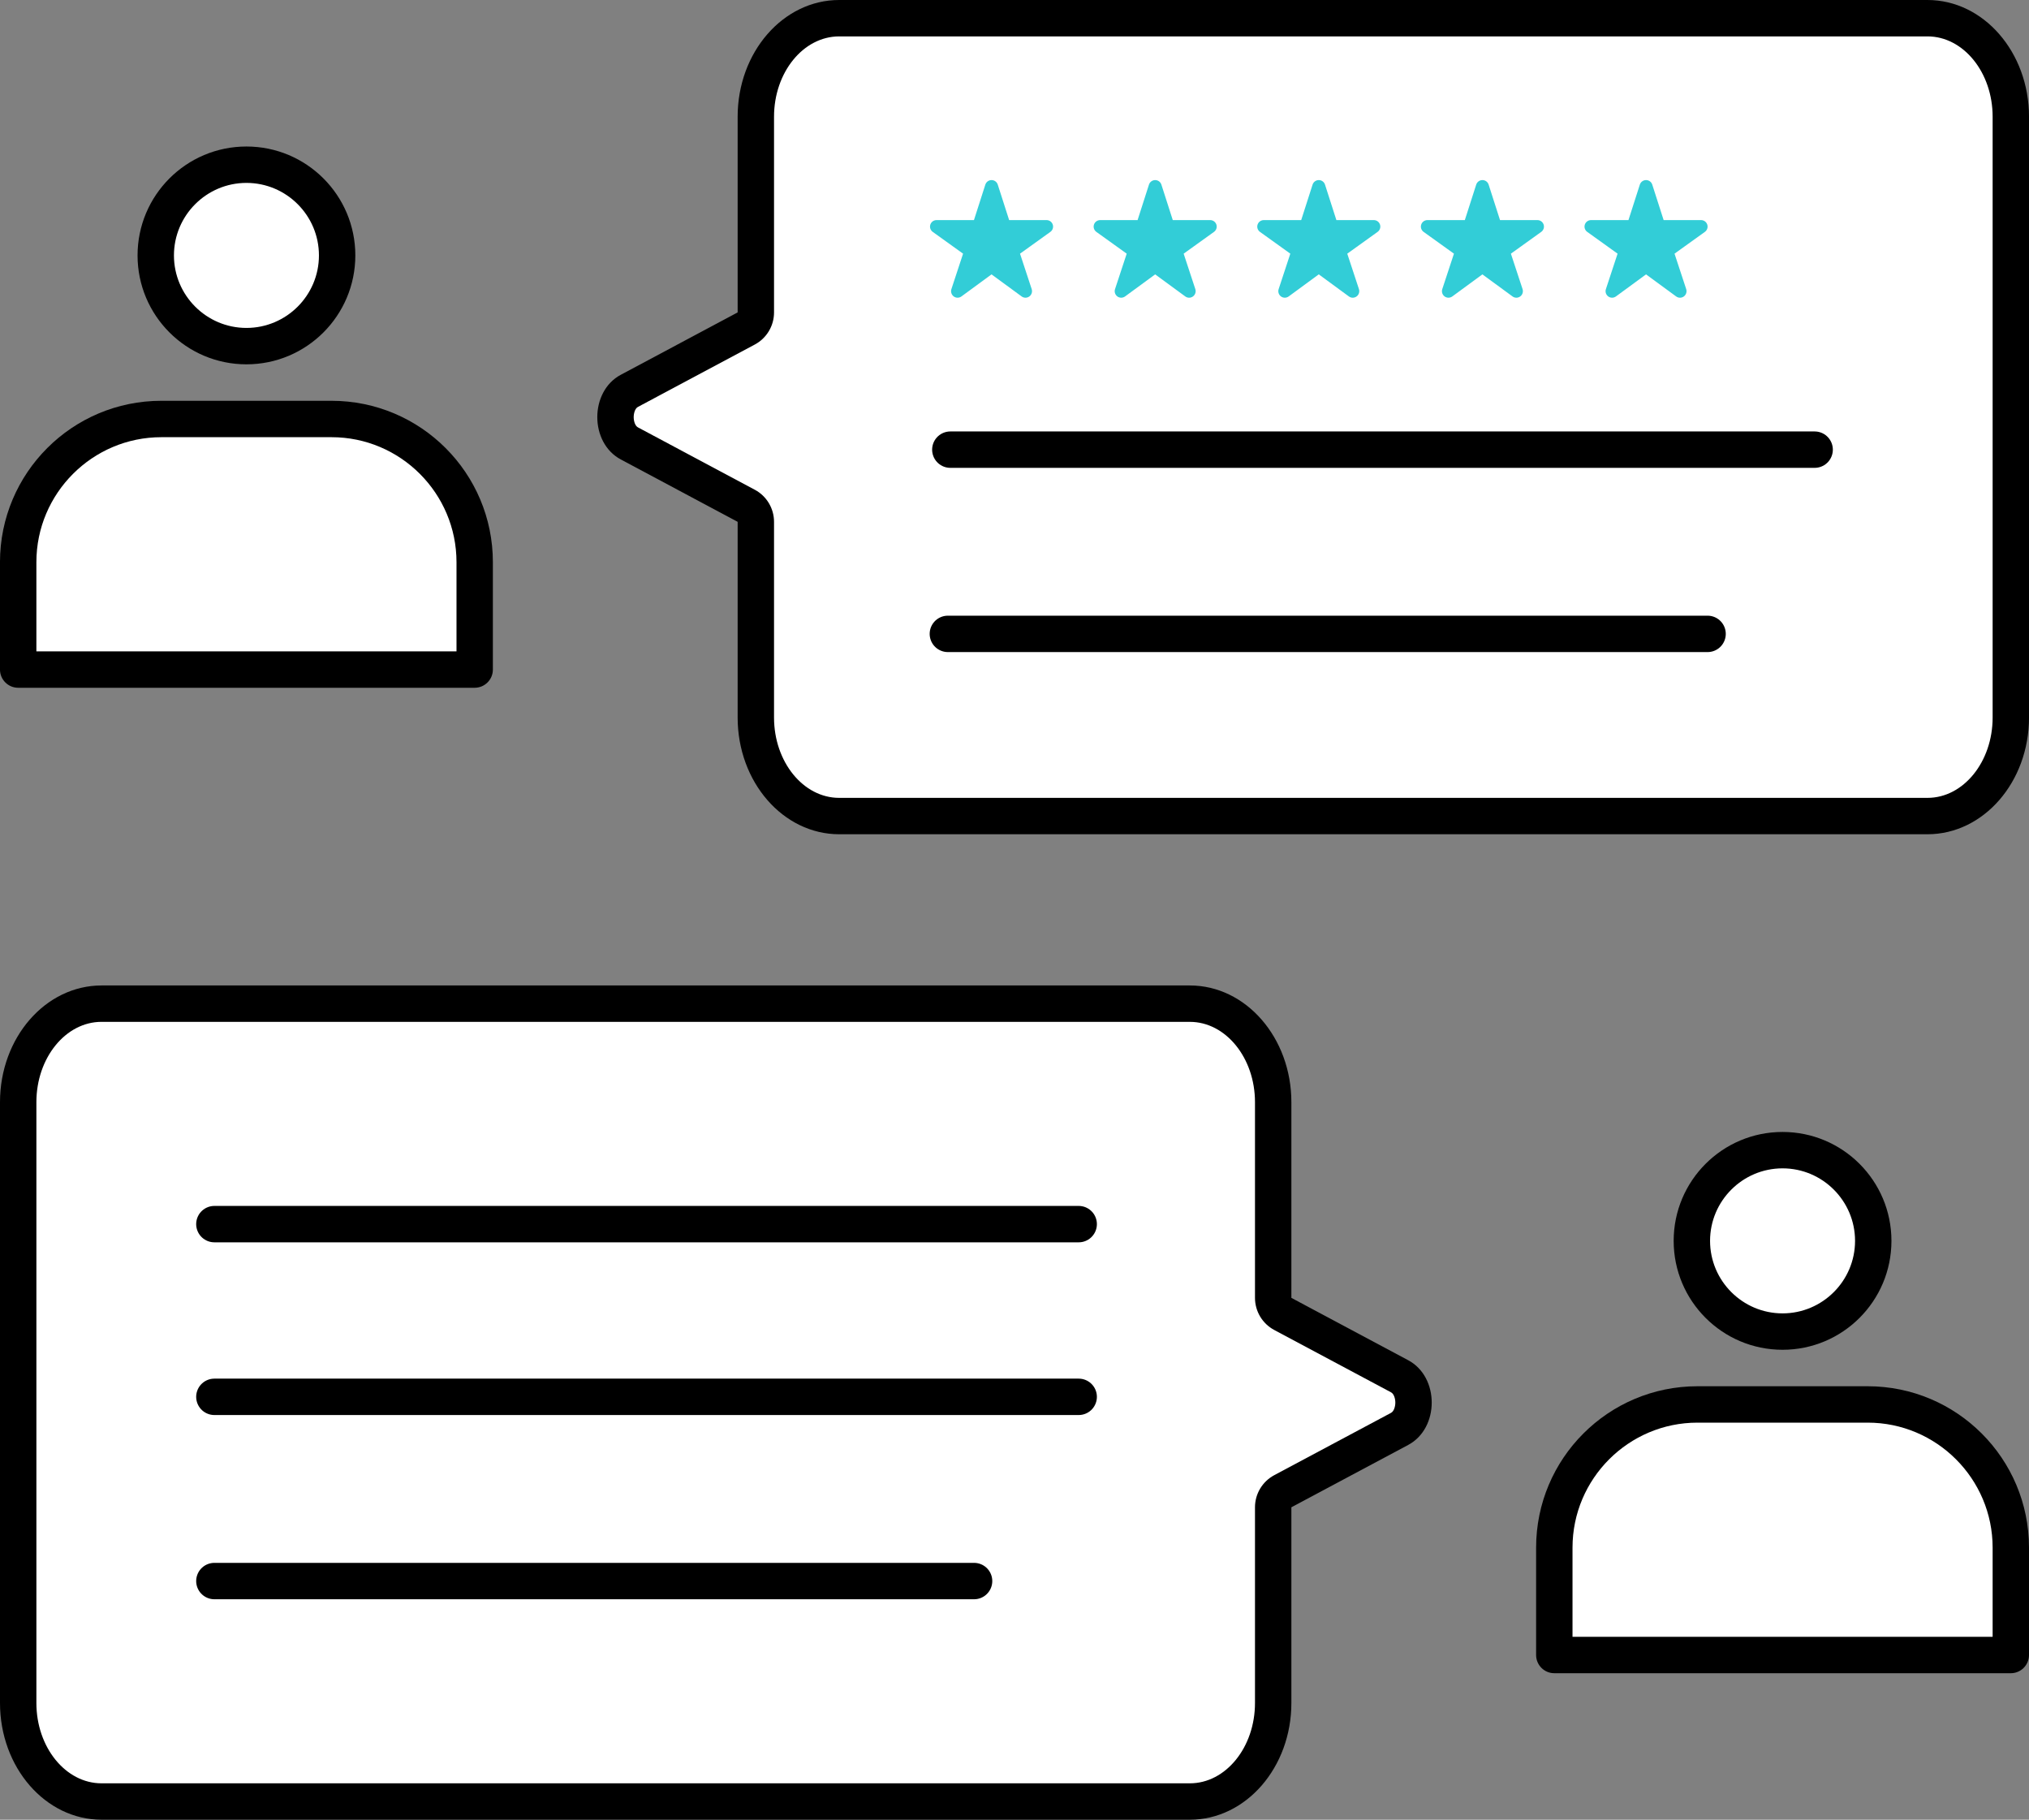 <?xml version="1.0" encoding="UTF-8"?>
<svg id="google" xmlns="http://www.w3.org/2000/svg" width="111.525" height="100" version="1.1" viewBox="0 0 111.525 100">
  <rect x="0" y="0" width="111.525" height="100" fill="#808080" stroke="none"/>
  <!-- Generator: Adobe Illustrator 29.0.0, SVG Export Plug-In . SVG Version: 2.1.0 Build 186)  -->
  <defs>
    <style>
      .st0 {
        fill: #fff;
      }

      .st1 {
        fill: none;
      }

      .st1, .st2 {
        stroke: #000;
        stroke-linecap: round;
        stroke-linejoin: round;
        stroke-width: 2px;
      }

      .st3 {
        display: none;
      }

      .st4, .st2 {
        fill: #32cdd7;
      }
    </style>
  </defs>
  <g id="_x30_1" class="st3">
    <g>
      <g>
        <path class="st0" d="M55.761,79.174c-14.189,0-25.732-11.604-25.732-25.868s11.543-25.869,25.732-25.869,25.732,11.604,25.732,25.869-11.544,25.868-25.732,25.868Z"/>
        <path d="M55.761,28.437c13.638,0,24.732,11.156,24.732,24.869s-11.095,24.869-24.732,24.869-24.732-11.156-24.732-24.869,11.095-24.869,24.732-24.869M55.761,26.437c-14.764,0-26.732,12.03-26.732,26.869s11.969,26.869,26.732,26.869,26.732-12.03,26.732-26.869-11.969-26.869-26.732-26.869h0Z"/>
      </g>
      <line class="st1" x1="40.785" y1="37.696" x2="41.79" y2="38.706"/>
      <line class="st1" x1="34.261" y1="53.306" x2="35.682" y2="53.306"/>
      <line class="st1" x1="40.213" y1="68.239" x2="41.217" y2="67.229"/>
      <line class="st1" x1="55.761" y1="74.915" x2="55.761" y2="73.487"/>
      <line class="st1" x1="70.618" y1="68.933" x2="69.613" y2="67.923"/>
      <line class="st1" x1="77.26" y1="53.306" x2="75.839" y2="53.306"/>
      <line class="st1" x1="71.309" y1="38.373" x2="70.304" y2="39.383"/>
      <line class="st1" x1="55.761" y1="31.697" x2="55.761" y2="33.125"/>
    </g>
    <path class="st2" d="M93.047,26.252l-5.482,3.707c4.568,6.426,7.255,14.295,7.255,22.795,0,21.681-17.487,39.257-39.058,39.257s-39.058-17.576-39.058-39.257S34.191,13.497,55.763,13.497v5.387l11.638-8.942L55.763,1v5.952C30.473,6.952,9.972,27.558,9.972,52.976s20.501,46.024,45.791,46.024,45.79-20.606,45.79-46.024c0-9.965-3.151-19.19-8.506-26.724Z"/>
  </g>
  <g id="_x30_2" class="st3">
    <g>
      <polygon class="st0" points="1.86 98.5 12.959 59.594 98.875 59.594 109.676 98.5 1.86 98.5"/>
      <path d="M98.114,60.594l10.246,36.906H3.185l10.529-36.906h84.4M99.634,58.594H12.204L.535,99.5h110.456l-11.357-40.906h0Z"/>
    </g>
    <g>
      <path class="st4" d="M56.076,78.638c-.216,0-.753-.061-1.078-.626-5.41-9.417-23.062-41.024-23.062-52.373,0-13.311,10.829-24.139,24.139-24.139s24.139,10.829,24.139,24.139c0,11.347-17.651,42.955-23.061,52.373-.324.565-.862.626-1.078.626ZM56.076,13.322c-6.243,0-11.323,5.08-11.323,11.323s5.08,11.323,11.323,11.323,11.322-5.08,11.322-11.323-5.079-11.323-11.322-11.323Z"/>
      <path d="M56.076,2.5c12.759,0,23.139,10.38,23.139,23.139,0,11.101-17.55,42.512-22.928,51.874-.02.034-.071.124-.211.124s-.191-.09-.211-.124c-5.379-9.362-22.928-40.773-22.928-51.874,0-12.759,10.38-23.139,23.139-23.139M56.076,36.967c6.795,0,12.323-5.528,12.323-12.323s-5.528-12.323-12.323-12.323-12.323,5.528-12.323,12.323,5.528,12.323,12.323,12.323M56.076.5c-13.884,0-25.139,11.255-25.139,25.139,0,11.516,17.294,42.601,23.194,52.871.432.752,1.188,1.128,1.945,1.128s1.513-.376,1.945-1.128c5.9-10.27,23.194-41.355,23.194-52.871C81.215,11.755,69.96.5,56.076.5h0ZM56.076,34.967c-5.701,0-10.323-4.622-10.323-10.323s4.622-10.323,10.323-10.323,10.323,4.622,10.323,10.323-4.622,10.323-10.323,10.323h0Z"/>
    </g>
  </g>
  <g id="_x30_3">
    <g>
      <g>
        <path class="st0" d="M13.546,19.021c-2.749,0-4.985-2.236-4.985-4.985s2.236-4.985,4.985-4.985,4.985,2.236,4.985,4.985-2.236,4.985-4.985,4.985Z"/>
        <path d="M13.546,10.051c2.197,0,3.985,1.788,3.985,3.985s-1.788,3.985-3.985,3.985-3.985-1.788-3.985-3.985,1.788-3.985,3.985-3.985M13.546,8.051c-3.305,0-5.985,2.68-5.985,5.985s2.68,5.985,5.985,5.985,5.985-2.68,5.985-5.985-2.68-5.985-5.985-5.985h0Z"/>
      </g>
      <g>
        <path class="st0" d="M1,36.794v-5.9c0-4.339,3.53-7.869,7.87-7.869h9.353c4.339,0,7.87,3.53,7.87,7.869v5.9H1Z"/>
        <path d="M18.222,24.025c3.788,0,6.87,3.082,6.87,6.87v4.9H2v-4.9c0-3.788,3.082-6.87,6.87-6.87h9.353M18.222,22.025h-9.353c-4.899,0-8.87,3.971-8.87,8.87v5.9c0,.552.448,1,1,1h25.092c.552,0,1-.448,1-1v-5.9c0-4.899-3.971-8.87-8.87-8.87h0Z"/>
      </g>
    </g>
    <g>
      <path class="st0" d="M46.125,44.846c-2.525,0-4.58-2.429-4.58-5.414v-10.754c0-.369-.204-.708-.529-.882l-6.422-3.428c-.562-.3-.763-.943-.763-1.444s.201-1.145.763-1.445l6.422-3.427c.326-.174.529-.513.529-.882V6.414c0-2.985,2.055-5.414,4.58-5.414h59.82c2.525,0,4.58,2.429,4.58,5.414v33.018c0,2.985-2.055,5.414-4.58,5.414h-59.82Z"/>
      <path d="M105.946,2c1.974,0,3.58,1.98,3.58,4.414v33.018c0,2.434-1.606,4.414-3.58,4.414h-59.821c-1.974,0-3.58-1.98-3.58-4.414v-10.755c0-.738-.407-1.417-1.058-1.764l-6.422-3.427c-.161-.086-.234-.352-.234-.563s.073-.477.234-.562l6.422-3.427c.651-.348,1.058-1.026,1.058-1.764V6.414c0-2.434,1.606-4.414,3.58-4.414h59.821M105.946,0h-59.821c-3.082,0-5.58,2.872-5.58,6.414v10.754l-6.422,3.427c-1.723.919-1.723,3.735,0,4.654l6.422,3.427v10.755c0,3.542,2.498,6.414,5.58,6.414h59.821c3.082,0,5.58-2.872,5.58-6.414V6.414c0-3.542-2.498-6.414-5.58-6.414h0Z"/>
    </g>
    <g>
      <g>
        <path class="st0" d="M97.979,73.175c-2.748,0-4.984-2.236-4.984-4.984s2.236-4.985,4.984-4.985,4.985,2.236,4.985,4.985-2.236,4.984-4.985,4.984Z"/>
        <path d="M97.979,64.205c2.197,0,3.985,1.788,3.985,3.985s-1.788,3.985-3.985,3.985-3.985-1.788-3.985-3.985,1.788-3.985,3.985-3.985M97.979,62.205c-3.305,0-5.985,2.68-5.985,5.985s2.68,5.985,5.985,5.985,5.985-2.68,5.985-5.985-2.68-5.985-5.985-5.985h0Z"/>
      </g>
      <g>
        <path class="st0" d="M85.433,90.949v-5.899c0-4.34,3.53-7.87,7.87-7.87h9.353c4.339,0,7.869,3.53,7.869,7.87v5.899h-25.092Z"/>
        <path d="M102.656,78.179c3.788,0,6.87,3.082,6.87,6.87v4.9h-23.092v-4.9c0-3.788,3.082-6.87,6.87-6.87h9.353M102.656,76.179h-9.353c-4.899,0-8.87,3.971-8.87,8.87v5.9c0,.552.448,1,1,1h25.092c.552,0,1-.448,1-1v-5.9c0-4.899-3.971-8.87-8.87-8.87h0Z"/>
      </g>
    </g>
    <g>
      <path class="st0" d="M5.58,99c-2.525,0-4.58-2.429-4.58-5.414v-33.018c0-2.985,2.055-5.414,4.58-5.414h59.821c2.525,0,4.579,2.429,4.579,5.414v10.754c0,.369.203.708.529.882l6.423,3.428c.562.301.763.943.763,1.444s-.2,1.146-.763,1.446l-6.423,3.427c-.326.174-.529.513-.529.882v10.755c0,2.985-2.054,5.414-4.579,5.414H5.58Z"/>
      <path d="M65.401,56.155c1.974,0,3.58,1.98,3.58,4.414v10.754c0,.738.407,1.417,1.058,1.764l6.422,3.427c.161.086.234.352.234.563s-.073.477-.234.563l-6.422,3.427c-.651.348-1.058,1.026-1.058,1.764v10.755c0,2.434-1.606,4.414-3.58,4.414H5.58c-1.974,0-3.58-1.98-3.58-4.414v-33.018c0-2.434,1.606-4.414,3.58-4.414h59.821M65.401,54.155H5.58C2.498,54.155,0,57.026,0,60.568v33.018C0,97.128,2.498,100,5.58,100h59.821c3.082,0,5.58-2.872,5.58-6.414v-10.755l6.422-3.427c1.723-.919,1.723-3.735,0-4.654l-6.422-3.427v-10.754c0-3.542-2.498-6.414-5.58-6.414h0Z"/>
    </g>
    <line class="st1" x1="59.291" y1="67.27" x2="11.783" y2="67.27"/>
    <line class="st1" x1="59.291" y1="76.761" x2="11.783" y2="76.761"/>
    <line class="st1" x1="53.541" y1="86.885" x2="11.783" y2="86.885"/>
    <g>
      <line class="st1" x1="52.235" y1="24.71" x2="99.743" y2="24.71"/>
      <line class="st1" x1="52.1" y1="34.834" x2="93.858" y2="34.834"/>
      <g>
        <path class="st4" d="M57.866,12.343c-.048-.148-.185-.248-.341-.248h-2.057l-.626-1.951c-.048-.148-.185-.248-.341-.248s-.293.101-.341.248l-.626,1.951h-2.057c-.155,0-.293.1-.341.248-.048.148.006.31.132.4l1.668,1.197-.642,1.949c-.049.148.004.31.129.402.126.092.296.091.422,0l1.655-1.213,1.656,1.213c.126.092.296.092.422,0,.126-.092.178-.254.13-.402l-.642-1.949,1.668-1.197c.126-.091.18-.252.132-.4Z"/>
        <path class="st4" d="M66.86,12.343c-.048-.148-.185-.248-.341-.248h-2.057l-.626-1.951c-.048-.148-.185-.248-.341-.248s-.293.101-.341.248l-.626,1.951h-2.057c-.155,0-.293.1-.341.248-.048.148.006.31.132.4l1.668,1.197-.642,1.949c-.049.148.004.31.129.402.126.092.296.091.422,0l1.655-1.213,1.656,1.213c.126.092.296.092.422,0,.126-.092.178-.254.13-.402l-.642-1.949,1.668-1.197c.126-.091.18-.252.132-.4Z"/>
        <path class="st4" d="M75.853,12.343c-.048-.148-.185-.248-.341-.248h-2.057l-.626-1.951c-.048-.148-.185-.248-.341-.248s-.293.101-.341.248l-.626,1.951h-2.057c-.155,0-.293.1-.341.248-.048.148.006.31.132.4l1.668,1.197-.642,1.949c-.049.148.004.31.129.402.126.092.296.091.422,0l1.655-1.213,1.656,1.213c.126.092.296.092.422,0,.126-.092.178-.254.13-.402l-.642-1.949,1.668-1.197c.126-.091.18-.252.132-.4Z"/>
        <path class="st4" d="M84.847,12.343c-.048-.148-.185-.248-.341-.248h-2.057l-.626-1.951c-.048-.148-.185-.248-.341-.248s-.293.101-.341.248l-.626,1.951h-2.057c-.155,0-.293.1-.341.248-.048.148.006.31.132.4l1.668,1.197-.642,1.949c-.049.148.004.31.129.402.126.092.296.091.422,0l1.655-1.213,1.656,1.213c.126.092.296.092.422,0,.126-.092.178-.254.13-.402l-.642-1.949,1.668-1.197c.126-.091.18-.252.132-.4Z"/>
        <path class="st4" d="M93.841,12.343c-.048-.148-.185-.248-.341-.248h-2.057l-.626-1.951c-.048-.148-.185-.248-.341-.248s-.293.101-.341.248l-.626,1.951h-2.057c-.155,0-.293.1-.341.248-.048.148.006.31.132.4l1.668,1.197-.642,1.949c-.049.148.004.31.129.402.126.092.296.091.422,0l1.655-1.213,1.656,1.213c.126.092.296.092.422,0,.126-.092.178-.254.13-.402l-.642-1.949,1.668-1.197c.126-.091.18-.252.132-.4Z"/>
      </g>
    </g>
  </g>
</svg>